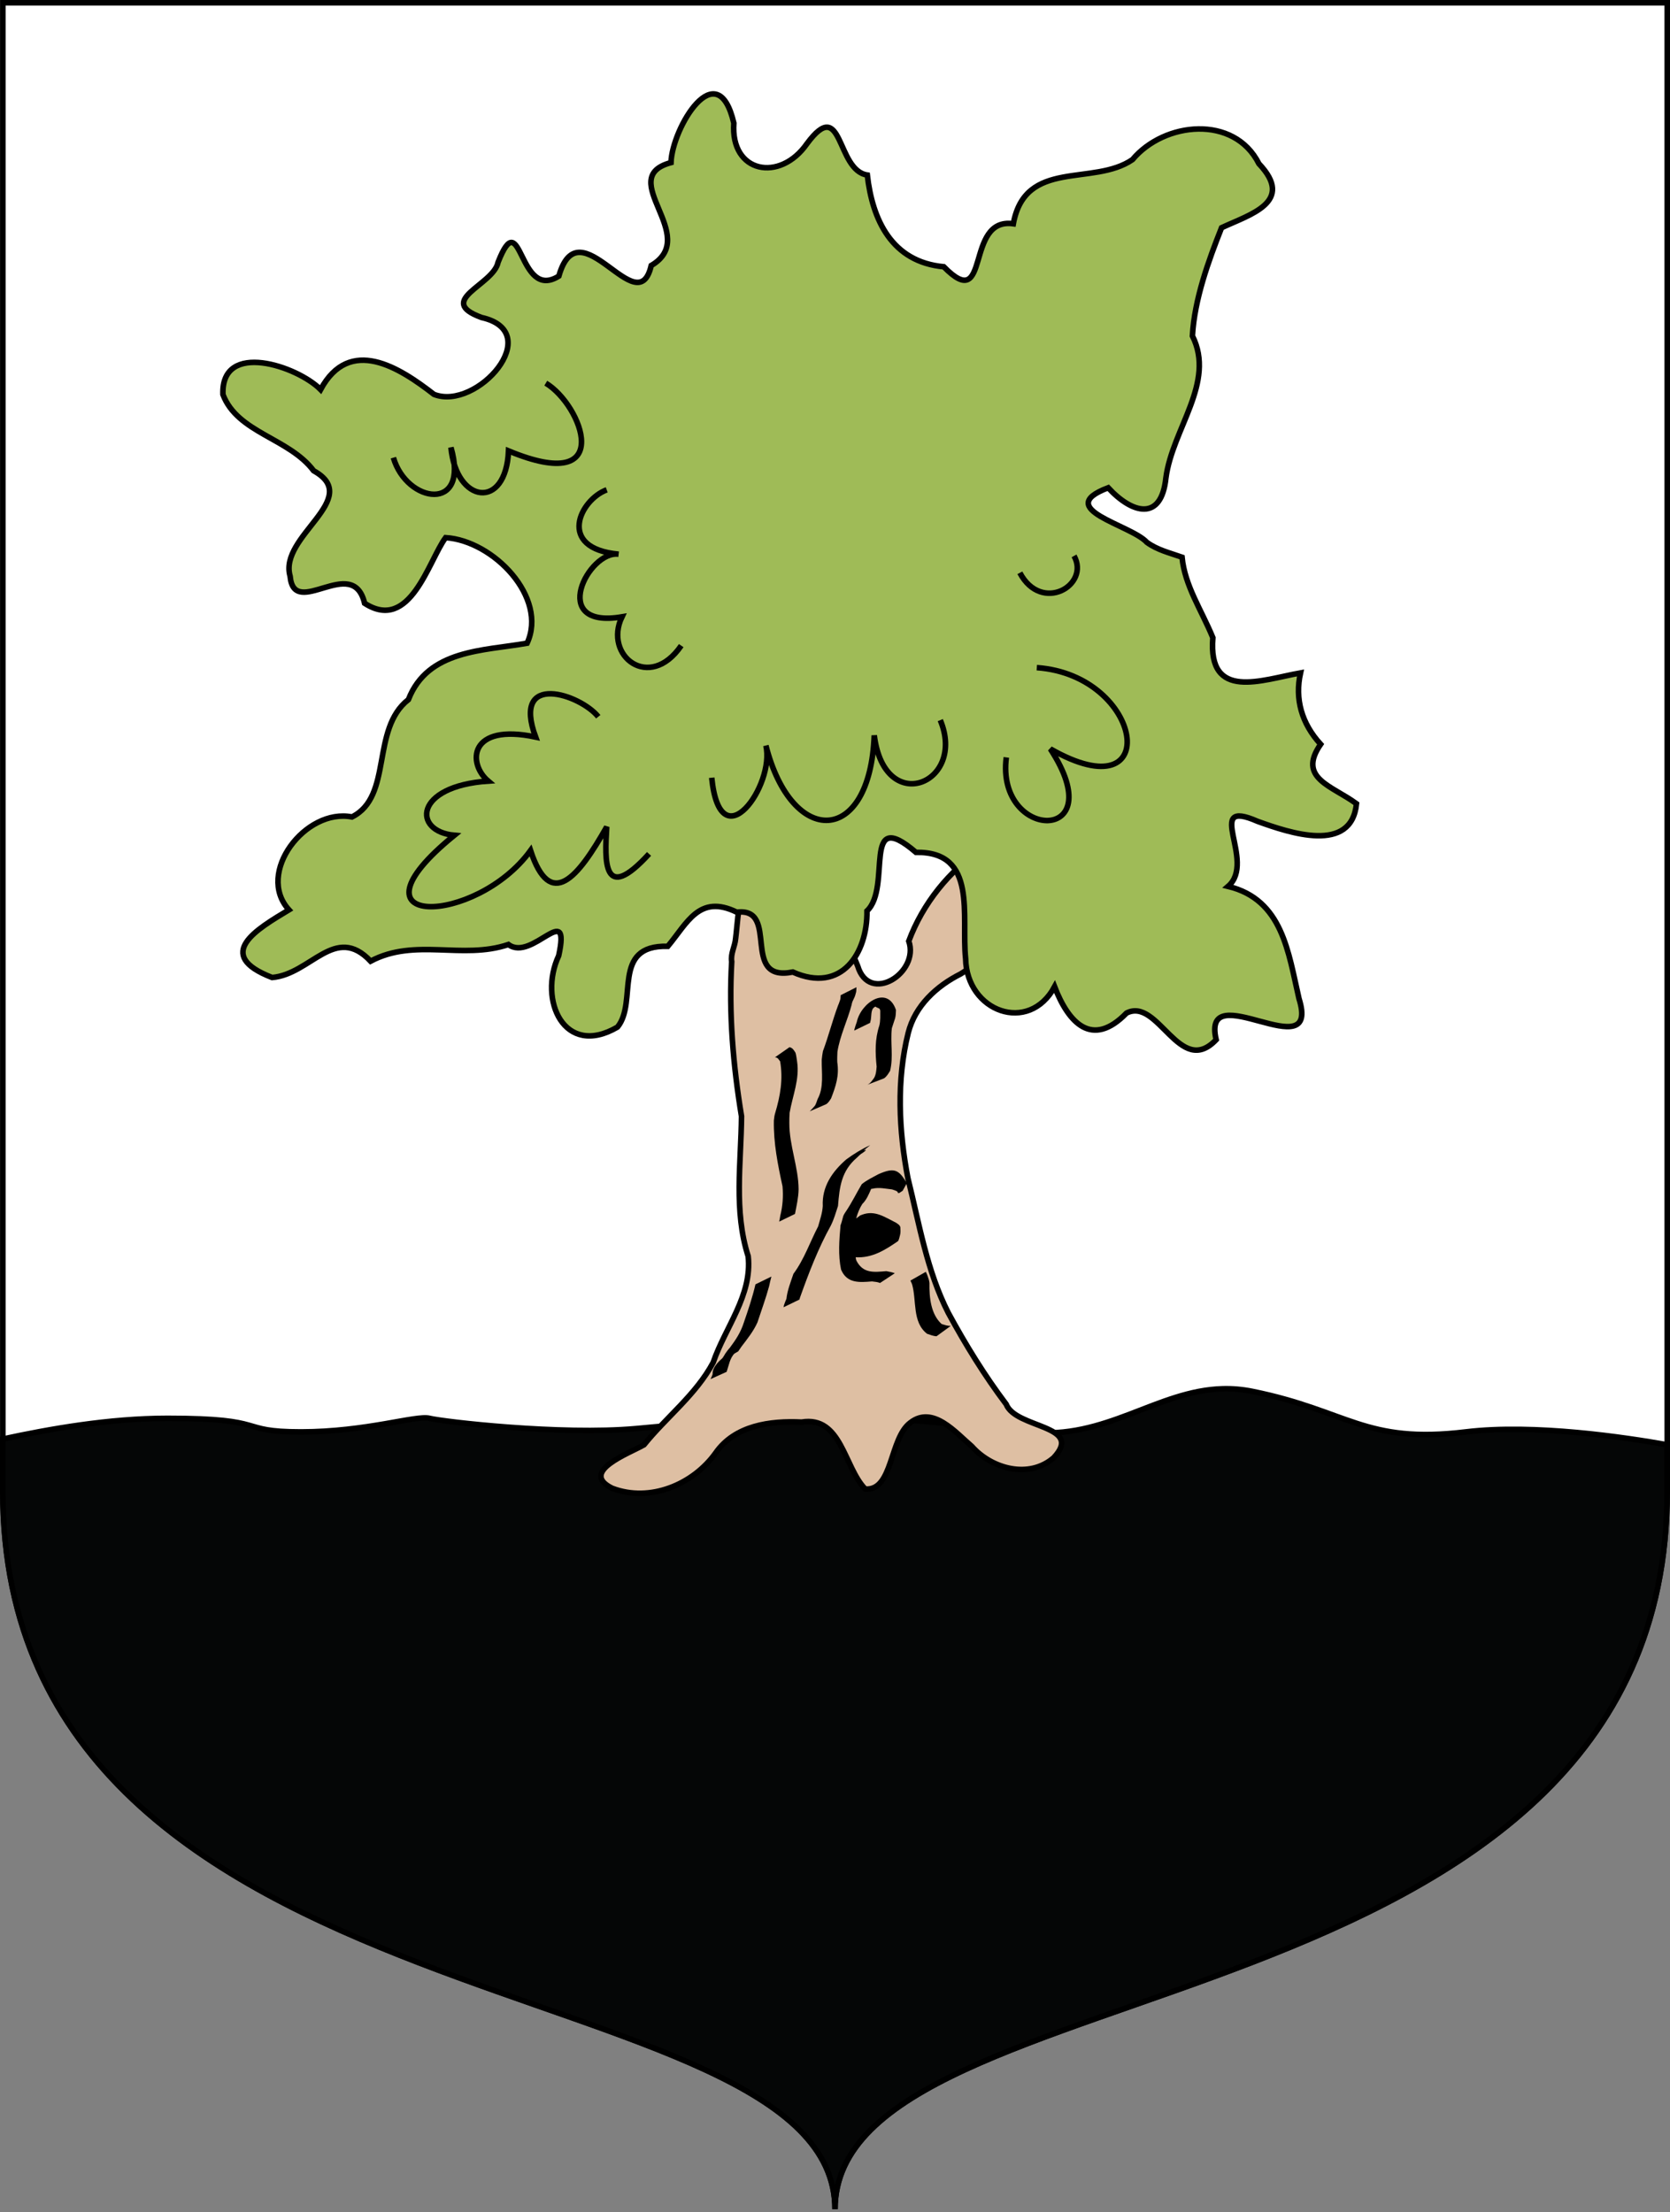 <?xml version="1.0" encoding="UTF-8" standalone="no"?>
<!-- Created with Inkscape (http://www.inkscape.org/) -->
<svg
   xmlns:svg="http://www.w3.org/2000/svg"
   xmlns="http://www.w3.org/2000/svg"
   version="1.0"
   width="488.494"
   height="646.963"
   id="svg2">
  <rect width="100%" height="100%" fill="#808080" stroke="none"/>
  <defs
     id="defs5" />
  <path
     d="M 244.258,646.145 C 244.258,573.805 487.681,596.245 487.681,436.152 L 487.681,0.814 L 0.835,0.814 L 0.835,436.152 C 0.835,596.245 244.258,573.805 244.258,646.145 z "
     style="fill:#ffffff;fill-opacity:1;fill-rule:evenodd;stroke:#000000;stroke-width:1.628px;stroke-linecap:butt;stroke-linejoin:miter;stroke-opacity:1"
     id="path3210" />
  <path
     d="M 357.734,406.184 C 338.395,406.668 323.353,421.329 300.961,418.801 C 239.548,411.867 229.706,413.909 186.04,417.834 C 164.001,419.815 129.617,415.823 125.655,414.833 C 121.693,413.842 107.168,418.801 88.009,418.801 C 68.85,418.801 79.388,414.833 48.99,414.833 C 31.729,414.833 14.258,417.989 0.814,420.886 L 0.814,436.148 C 0.814,596.241 244.238,573.809 244.238,646.149 C 244.238,573.809 487.662,596.241 487.662,436.148 L 487.662,422.565 C 475.549,420.414 448.826,416.375 428.752,418.801 C 399.185,422.374 394.502,412.655 366.332,406.947 C 363.361,406.345 360.497,406.115 357.734,406.184 z "
     style="fill:#050606;fill-opacity:1;fill-rule:evenodd;stroke:#000000;stroke-width:1.628px;stroke-linecap:butt;stroke-linejoin:miter;stroke-opacity:1"
     id="path3208" />
  <path
     d="M 214.033,281.248 C 213.145,296.38 214.443,311.567 216.898,326.477 C 216.778,340.146 214.588,354.139 218.852,367.445 C 220.078,378.864 212.125,388.22 208.611,398.495 C 203.619,407.865 194.906,414.475 188.376,422.572 C 184.087,425.045 169.229,430.455 179.091,435.293 C 190.082,439.47 202.655,434.261 209.306,424.998 C 214.942,416.858 225.333,415.491 234.47,415.934 C 246.155,414.004 246.856,429.115 253.09,435.505 C 261.261,436.13 260.135,420.648 266.304,416.089 C 272.882,410.996 279.518,418.982 284.269,423.032 C 290.119,429.643 301.044,432.604 308.227,426.344 C 317.222,416.713 297.144,417.883 294.32,410.703 C 287.993,402.312 282.433,393.277 277.411,384.032 C 271.105,371.704 268.877,357.881 265.566,344.569 C 262.9,330.646 262.211,315.961 265.659,302.128 C 267.653,294.166 273.921,288.4 281.031,284.836 C 288.098,280.383 295.397,274.423 296.961,265.754 C 301.761,258.858 297.951,241.61 287.317,248.158 C 277.618,254.707 269.924,264.266 265.827,275.247 C 269.026,284.505 254.3,293.894 250.89,282.539 C 246.297,270.966 238.545,259.001 226.282,254.78 C 215.726,253.915 216.148,267.198 215.173,274.522 C 214.993,276.806 213.652,278.892 214.033,281.248 z "
     style="fill:#debfa3;fill-opacity:1;fill-rule:evenodd;stroke:#000000;stroke-width:1.628px;stroke-linecap:butt;stroke-linejoin:miter;stroke-opacity:1"
     id="path2193" />
  <path
     d="M 335.465,158.619 C 330.793,153.453 307.74,148.859 324.159,142.659 C 331.162,150.247 339.706,152.623 341.041,139.781 C 342.934,125.402 355.661,111.91 348.794,98.24 C 349.401,87.536 353.482,76.304 357.321,66.608 C 365.641,62.704 378.892,59.122 368.248,47.882 C 361.009,33.484 340.534,35.58 331.261,46.684 C 319.802,54.562 299.901,46.315 296.409,65.444 C 281.98,63.413 289.992,92.201 276.066,78.023 C 260.8,76.609 255.18,64.251 253.697,51.196 C 244.491,49.821 246.66,27.69 236.044,42.025 C 228.136,53.404 213.618,50.659 214.655,36.007 C 209.839,15.341 196.6,37.42 196.27,47.558 C 179.646,52.016 205.185,69.009 190.489,77.664 C 186.502,94.893 169.488,59.713 163.466,80.754 C 151.465,88.333 152.674,59.009 145.697,76.682 C 144.358,83.422 127.208,87.843 140.832,92.856 C 159.865,97.096 139.499,120.304 126.946,115.349 C 116.811,107.477 102.306,98.167 93.777,113.934 C 87.044,107.109 64.598,99.472 65.212,115.395 C 69.503,126.665 84.487,128.061 91.747,137.689 C 106.396,145.815 81.436,156.839 84.861,168.524 C 86.011,181.405 103.203,161.938 106.653,176.449 C 120.006,185.065 125.362,163.965 130.348,157.247 C 144.334,158.132 160.334,174.742 154.184,188.123 C 141.435,190.384 125.162,189.948 119.466,204.608 C 108.351,213.329 114.994,232.913 102.957,238.94 C 89.397,236.253 74.681,255.341 84.521,266.112 C 75.297,271.679 62.191,279.186 79.596,285.902 C 90.926,284.949 98.017,270.1 108.408,281.122 C 121.438,274.202 135.211,280.798 148.72,276.249 C 155.664,281.452 167.03,262.867 163.428,279.52 C 157.387,292.444 164.996,309.515 180.613,300.411 C 186.724,293.018 178.582,276.322 195.34,276.776 C 201.069,269.922 204.538,261.433 215.517,266.797 C 228.342,265.264 216.309,287.427 231.908,284.302 C 246.257,290.71 253.755,278.71 253.599,266.429 C 261.011,259.503 251.794,235.46 267.932,249.299 C 286.111,248.982 281.142,267.913 282.454,280.388 C 282.758,295.909 300.95,302.56 308.476,288.597 C 312.56,299.187 319.432,306.679 329.522,296.303 C 338.825,291.532 345.049,315.326 355.74,304.101 C 351.241,284.869 386.535,312.999 379.971,292.067 C 376.844,278.606 375.208,263.106 359.231,259.247 C 367.723,251.939 351.728,233.165 367.854,240.227 C 377.257,243.615 395.32,249.763 396.791,235.07 C 389.595,229.758 379.393,227.648 386.3,217.681 C 380.718,211.558 378.721,204.444 380.412,196.816 C 369.028,198.833 353.267,205.132 354.771,186.505 C 351.395,178.305 346.584,171.346 345.76,162.972 C 342.239,161.725 338.553,160.876 335.465,158.619 z "
     style="fill:#9fbb57;fill-opacity:1;fill-rule:evenodd;stroke:#000000;stroke-width:1.628px;stroke-linecap:butt;stroke-linejoin:miter;stroke-opacity:1"
     id="path2161" />
  <path
     d="M 115.072,133.856 C 118.963,147.241 137.467,150.032 131.911,130.884 C 133.474,147.24 147.975,149.365 148.75,131.875 C 180.567,145.105 170.208,118.366 159.646,112.064"
     style="fill:none;fill-rule:evenodd;stroke:#000000;stroke-width:1.628px;stroke-linecap:butt;stroke-linejoin:miter;stroke-opacity:1"
     id="path2163" />
  <path
     d="M 177.476,143.266 C 169.665,146.141 162.688,160.399 180.942,162.086 C 172.183,160.884 160.169,184.111 181.933,180.411 C 176.457,191.778 189.971,202.404 199.267,188.83"
     style="fill:none;fill-rule:evenodd;stroke:#000000;stroke-width:1.628px;stroke-linecap:butt;stroke-linejoin:miter;stroke-opacity:1"
     id="path2165" />
  <path
     d="M 298.32,167.534 C 304.651,179.503 318.926,171.186 314.169,162.581"
     style="fill:none;fill-rule:evenodd;stroke:#000000;stroke-width:1.628px;stroke-linecap:butt;stroke-linejoin:miter;stroke-opacity:1"
     id="path2167" />
  <path
     d="M 303.273,195.269 C 334.592,197.482 340.764,238.178 307.235,219.041 C 325.6,247.113 291.215,246.011 294.358,221.518"
     style="fill:none;fill-rule:evenodd;stroke:#000000;stroke-width:1.628px;stroke-linecap:butt;stroke-linejoin:miter;stroke-opacity:1"
     id="path2169" />
  <path
     d="M 275.043,210.622 C 282.787,229.115 258.714,239.077 255.727,215.079 C 254.517,247.364 231.694,248.02 224.03,218.051 C 226.779,229.516 210.701,252.412 208.182,227.461"
     style="fill:none;fill-rule:evenodd;stroke:#000000;stroke-width:1.628px;stroke-linecap:butt;stroke-linejoin:miter;stroke-opacity:1"
     id="path2171" />
  <path
     d="M 174.999,209.631 C 169.768,203.102 149.538,196.273 156.674,215.575 C 137.129,211.411 136.698,223.278 142.807,228.452 C 121.005,229.926 120.683,243.185 132.902,244.3 C 98.903,271.949 139.218,270.802 155.189,248.757 C 161.015,266.475 169.037,256.759 177.476,241.824 C 176.869,251.749 176.263,264.62 189.857,249.748"
     style="fill:none;fill-rule:evenodd;stroke:#000000;stroke-width:1.628px;stroke-linecap:butt;stroke-linejoin:miter;stroke-opacity:1"
     id="path2173" />
  <path
     d="M 250.498,338.173 C 247.101,338.885 256.118,334.558 252.343,337.188 C 251.683,337.56 251.17,338.089 250.637,338.609 C 246.083,342.523 245.573,347.176 245.125,352.731 C 244.494,354.671 243.956,356.56 243.053,358.397 C 239.304,365.159 236.59,372.285 234.026,379.455 C 233.941,379.657 233.914,379.875 233.858,380.085 L 229.208,382.341 C 229.254,382.111 229.272,381.875 229.346,381.65 C 229.567,381.054 229.769,380.451 230.038,379.873 C 230.314,377.353 231.29,374.953 232.086,372.573 C 235.239,368.314 236.915,363.301 239.321,358.677 C 239.871,356.658 240.546,354.827 240.669,352.739 C 240.392,347.06 243.442,342.652 247.569,339.084 C 249.757,337.491 252.069,336.053 254.546,334.935 L 250.498,338.173 z "
     style="fill:#000000;fill-opacity:1;stroke:none;stroke-width:3.745;stroke-linecap:round;stroke-miterlimit:4;stroke-dasharray:none;stroke-opacity:1"
     id="path3177" />
  <path
     d="M 225.645,373.362 C 225.382,374.304 225.178,375.26 224.969,376.215 C 224,379.775 222.711,383.25 221.566,386.76 C 220.421,389.34 218.623,391.582 216.913,393.82 C 216.573,394.286 216.263,394.77 215.938,395.245 C 207.095,400.51 212.678,397.026 214.89,395.797 C 213.457,397.289 213.206,399.33 212.553,401.231 L 207.832,403.367 C 208.053,402.889 208.311,402.411 208.446,401.895 C 208.171,397.527 218.584,392.979 211.115,397.515 C 211.449,397.076 211.89,396.375 212.173,395.873 C 212.582,395.284 212.993,394.707 213.489,394.183 C 215.222,391.863 216.693,389.63 217.568,386.852 C 218.85,383.149 220.093,379.455 220.983,375.641 L 225.645,373.362 z "
     style="fill:#000000;fill-opacity:1;stroke:none;stroke-width:3.745;stroke-linecap:round;stroke-miterlimit:4;stroke-dasharray:none;stroke-opacity:1"
     id="path3179" />
  <path
     d="M 230.952,306.267 C 231.919,306.523 232.208,307.162 232.698,307.914 C 232.944,308.746 233.022,309.618 233.156,310.475 C 233.95,315.622 231.842,320.467 230.976,325.453 C 230.887,326.454 230.891,327.461 230.889,328.466 C 230.864,335.024 233.566,341.346 233.599,347.864 C 233.552,350.307 232.996,352.665 232.542,355.051 L 227.913,357.298 C 228.036,356.716 228.176,356.136 228.246,355.546 C 228.959,352.738 229.148,349.834 228.893,346.964 C 227.509,340.612 226.238,334.268 226.363,327.75 C 226.45,327.003 226.512,326.253 226.751,325.531 C 228.262,320.465 229.09,315.69 228.202,310.433 C 227.722,309.87 227.597,309.302 226.685,309.24 L 230.952,306.267 z "
     style="fill:#000000;fill-opacity:1;stroke:none;stroke-width:3.745;stroke-linecap:round;stroke-miterlimit:4;stroke-dasharray:none;stroke-opacity:1"
     id="path3181" />
  <path
     d="M 236.853,325.033 C 237.399,324.501 237.9,323.938 238.396,323.366 C 238.744,322.763 238.926,322.094 239.161,321.447 C 241.065,318.035 240.298,313.754 240.364,309.927 C 240.428,309.096 240.577,308.277 240.711,307.456 C 242.36,303.036 243.511,298.434 245.157,294.028 C 245.416,293.483 245.58,292.904 245.783,292.341 C 245.888,291.925 245.867,291.492 245.909,291.069 L 250.522,288.739 C 250.495,289.187 250.513,289.639 250.441,290.084 C 250.267,290.691 250.155,291.307 249.854,291.874 C 249.547,292.532 249.192,293.152 249.106,293.889 C 247.901,298.505 245.693,302.901 244.955,307.637 C 244.917,308.641 244.864,309.649 244.911,310.657 C 245.519,314.672 244.474,317.699 243.097,321.268 C 242.664,321.909 242.326,322.551 241.629,322.974 L 236.853,325.033 z "
     style="fill:#000000;fill-opacity:1;stroke:none;stroke-width:3.745;stroke-linecap:round;stroke-miterlimit:4;stroke-dasharray:none;stroke-opacity:1"
     id="path3183" />
  <path
     d="M 253.713,317.275 C 254.621,316.843 255.107,316.04 255.683,315.268 C 256.26,314.252 256.327,313.107 256.422,311.972 C 256.012,307.819 255.892,303.976 257.205,299.984 C 257.416,299.25 257.432,298.489 257.475,297.734 C 257.49,297.035 257.482,296.336 257.48,295.637 C 257.382,294.832 257,294.93 256.381,294.617 C 256.063,294.456 256.273,294.29 255.814,294.556 C 254.549,295.291 255.051,297.424 254.583,298.828 C 254.56,298.94 254.536,299.053 254.512,299.165 L 249.869,301.424 C 249.888,301.303 249.908,301.181 249.928,301.06 C 250.135,300.34 250.338,299.622 250.616,298.923 C 251.807,293.274 259.576,287.993 262.082,295.402 C 262.047,296.197 262.041,296.996 261.842,297.773 C 261.533,298.764 261.2,299.74 260.877,300.727 C 260.38,304.952 261.381,309.026 260.365,313.191 C 259.852,314.005 259.392,314.874 258.557,315.407 L 253.713,317.275 z "
     style="fill:#000000;fill-opacity:1;stroke:none;stroke-width:3.745;stroke-linecap:round;stroke-miterlimit:4;stroke-dasharray:none;stroke-opacity:1"
     id="path3185" />
  <path
     d="M 273.924,390.838 C 272.952,390.761 272.069,390.404 271.165,390.094 C 266.781,386.704 268.164,380.35 266.787,375.611 C 266.661,375.24 266.465,374.902 266.304,374.546 L 270.809,371.982 C 270.972,372.35 271.172,372.7 271.298,373.086 C 271.538,373.802 271.827,374.509 271.876,375.274 C 271.802,379.442 272.274,384.397 275.439,387.246 C 276.321,387.51 277.186,387.838 278.131,387.781 L 273.924,390.838 z "
     style="fill:#000000;fill-opacity:1;stroke:none;stroke-width:3.745;stroke-linecap:round;stroke-miterlimit:4;stroke-dasharray:none;stroke-opacity:1"
     id="path3187" />
  <path
     d="M 257.01,343.398 C 257.034,343.384 256.885,343.462 256.908,343.449 C 255.261,344.347 253.53,345.157 252.075,346.349 C 250.523,348.951 249.204,351.68 247.496,354.234 C 247.094,354.838 246.657,355.431 246.53,356.167 C 246.331,356.91 246.156,357.639 245.869,358.355 C 245.484,362.625 245.122,367.11 246.021,371.327 C 247.735,375.403 251.335,375.093 255.076,374.787 C 255.868,374.896 256.673,374.921 257.417,375.244 L 261.741,372.396 C 260.952,372.081 260.076,371.934 259.248,371.785 C 255.507,372.11 252.499,372.454 250.549,368.784 C 250.387,368.438 250.336,368.084 250.294,367.715 C 255.076,368.019 258.901,365.611 262.707,362.984 C 263.016,362.463 263.094,361.831 263.267,361.255 C 263.474,360.486 263.413,359.738 263.369,358.965 C 263.204,358.269 262.661,358.035 262.148,357.643 C 258.818,356.003 255.984,353.886 252.228,355.252 C 252.228,355.289 251.67,355.454 251.668,355.455 L 250.447,356.371 C 250.465,356.302 250.481,356.237 250.498,356.167 C 250.91,354.706 251.424,353.426 252.228,352.148 C 253.506,350.891 254.122,349.322 254.822,347.722 C 254.95,347.691 255.09,347.671 255.229,347.672 C 257.128,347.201 259.022,347.68 260.927,347.875 C 261.451,348.053 261.993,348.207 262.453,348.486 C 262.554,348.654 262.656,348.826 262.758,348.994 L 262.962,348.893 C 262.979,348.909 262.996,348.926 263.012,348.943 L 264.03,348.282 L 265.254,346.079 C 262.872,341.86 261.369,341.508 257.01,343.398 z "
     style="fill:#000000;fill-opacity:1;stroke:none;stroke-width:3.745;stroke-linecap:round;stroke-miterlimit:4;stroke-dasharray:none;stroke-opacity:1"
     id="path3189" />
</svg>
